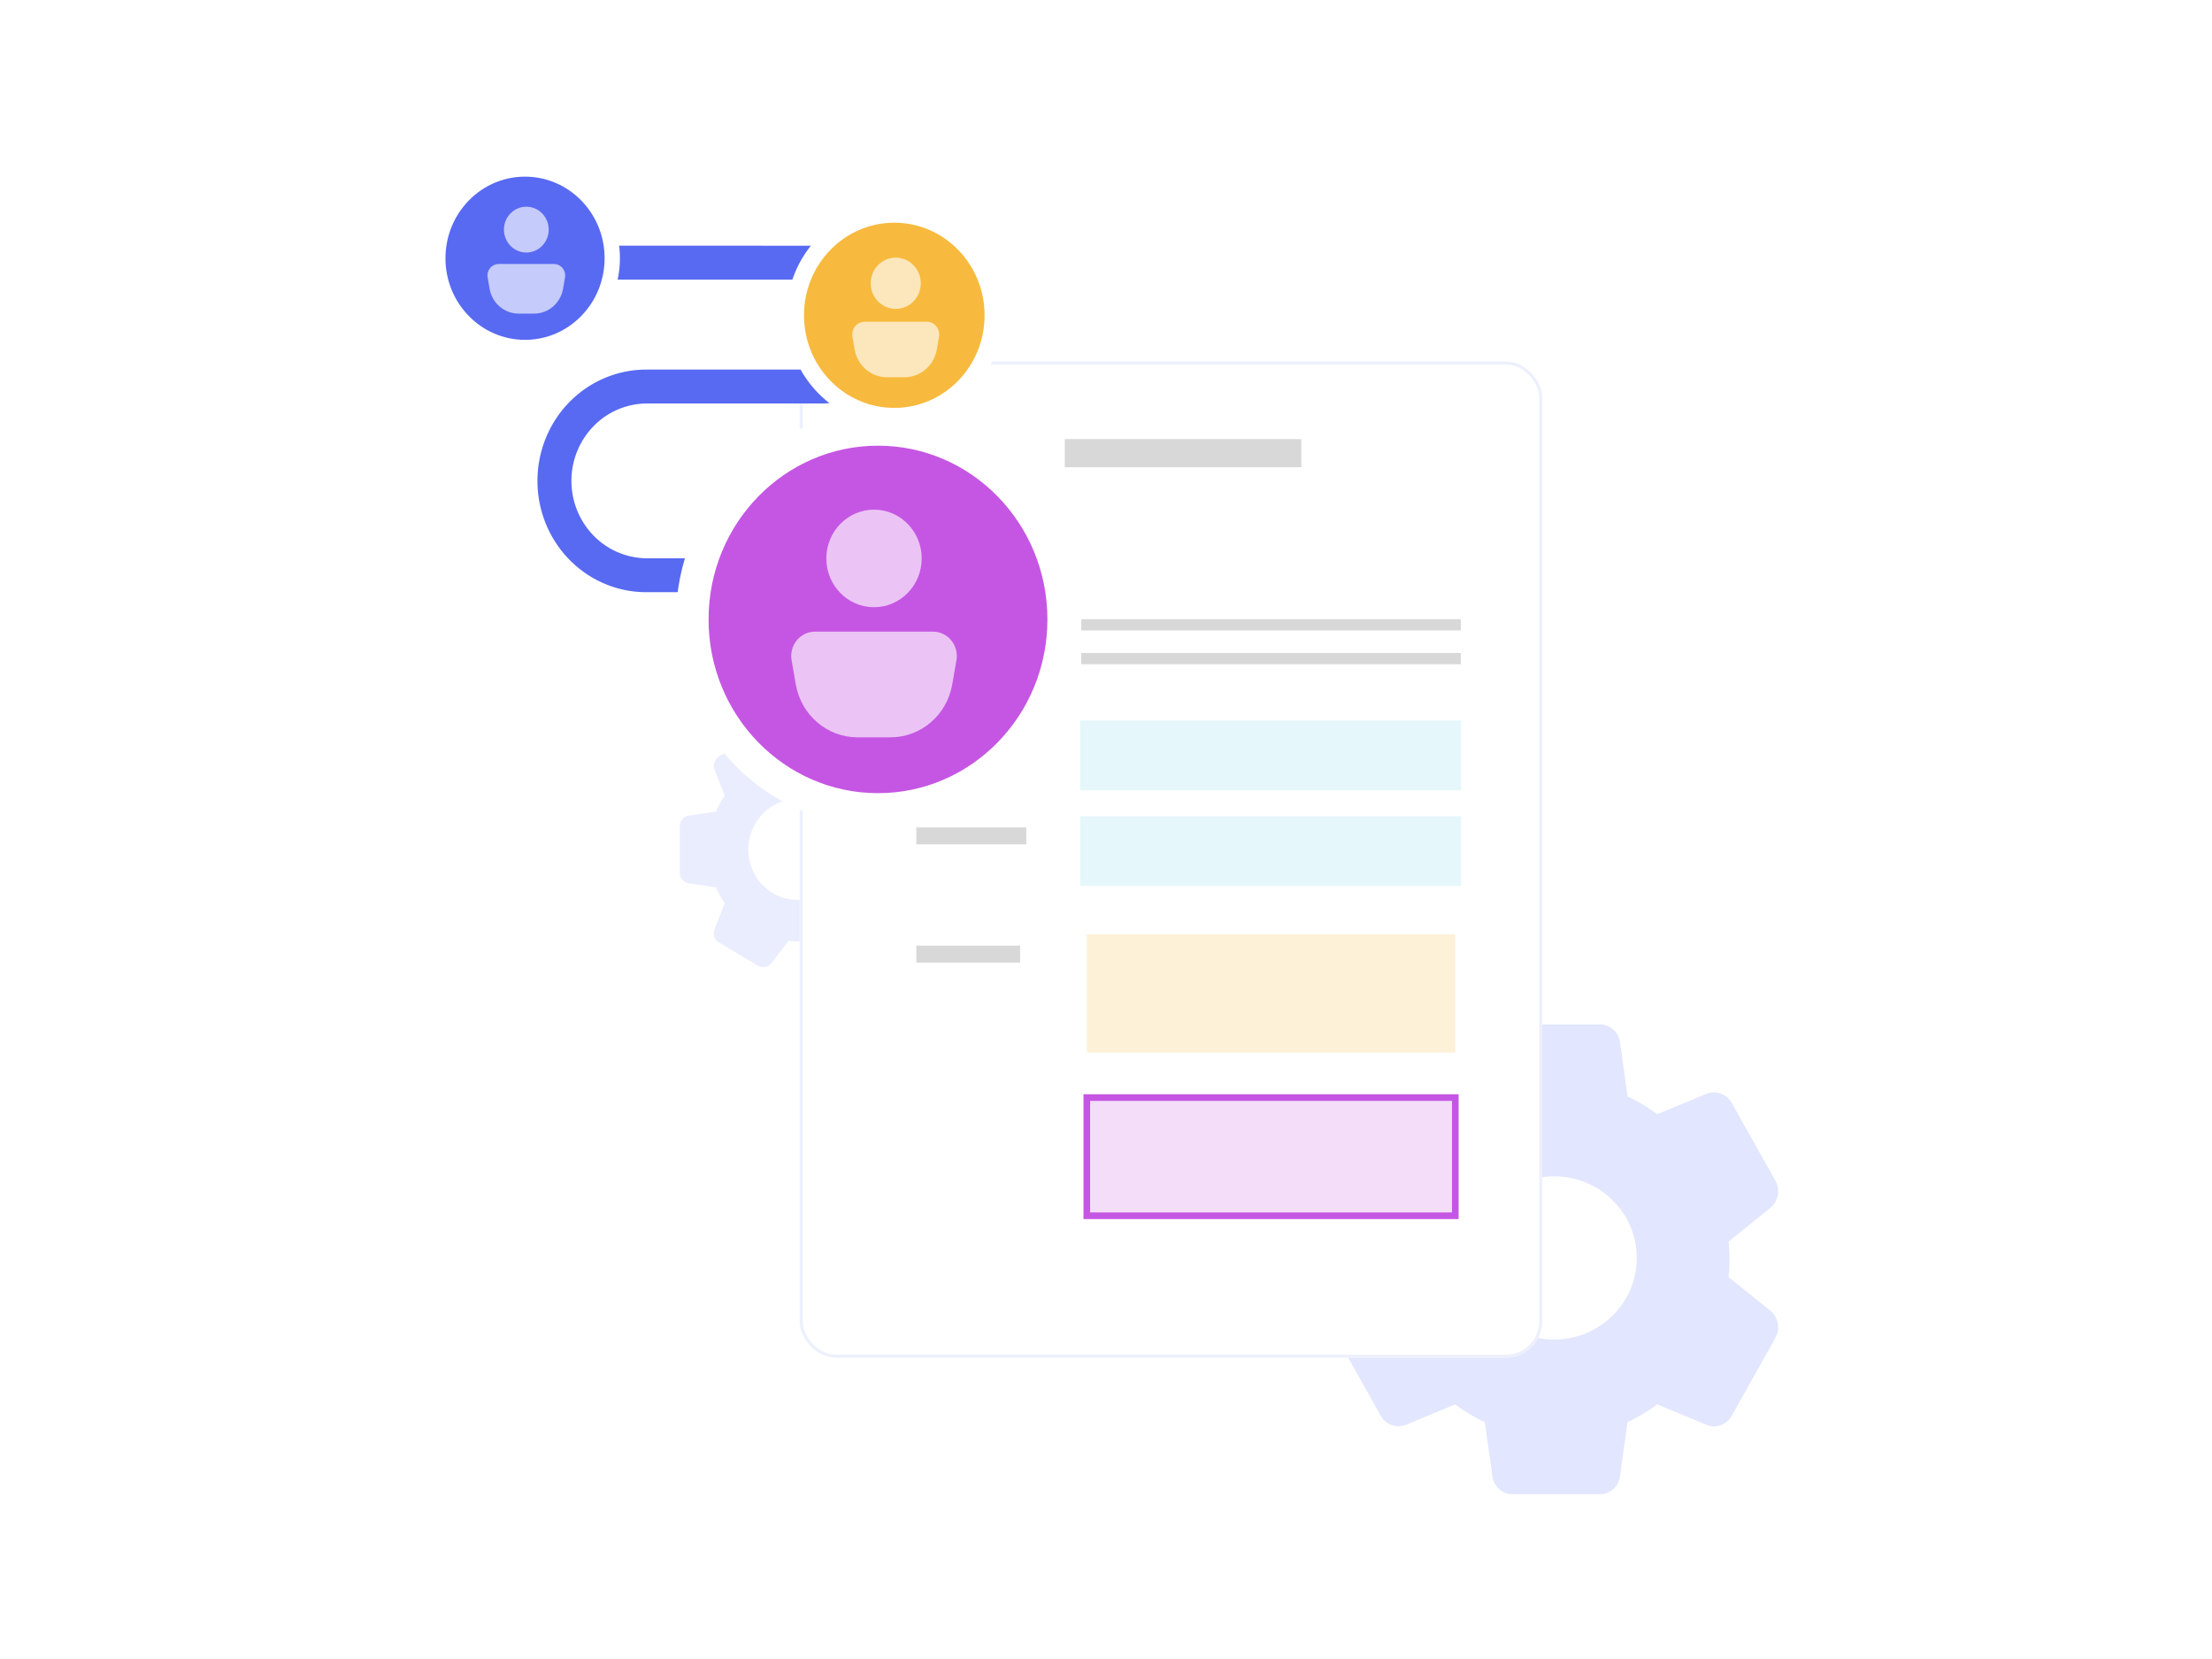 <svg width="288" height="216" viewBox="0 0 288 216" fill="none" xmlns="http://www.w3.org/2000/svg">
    <path fill-rule="evenodd" clip-rule="evenodd" d="m225.054 166.267 5.454 4.396c1.02.84 1.301 2.317.663 3.491l-5.697 10.169c-.644 1.181-2.034 1.691-3.256 1.195l-6.454-2.673a22.707 22.707 0 0 1-3.857 2.314l-.989 7.059c-.185 1.342-1.304 2.335-2.618 2.325h-11.374c-1.319.005-2.437-1-2.611-2.348l-.989-7.034a21.897 21.897 0 0 1-3.865-2.314l-6.429 2.666c-1.235.483-2.628-.034-3.281-1.218l-5.672-10.113c-.652-1.176-.377-2.666.648-3.514l5.459-4.396a20.85 20.85 0 0 1 0-4.618l-5.454-4.396c-1.039-.847-1.314-2.352-.646-3.53l5.68-10.128c.643-1.181 2.034-1.692 3.256-1.195l6.446 2.671c1.21-.9 2.502-1.675 3.858-2.314l.989-7.06c.183-1.339 1.299-2.332 2.611-2.324H208.3c1.323-.011 2.448.993 2.626 2.345l.986 7.039a21.857 21.857 0 0 1 3.862 2.311l6.429-2.666c1.236-.482 2.628.035 3.281 1.219l5.675 10.11c.651 1.176.377 2.665-.646 3.514l-5.459 4.399a21.095 21.095 0 0 1 0 4.618zm-33.429-2.481c0 5.868 4.809 10.625 10.741 10.625 5.929-.007 10.734-4.76 10.741-10.625 0-5.868-4.809-10.625-10.741-10.625-5.932 0-10.741 4.757-10.741 10.625z" fill="#E2E6FE"/>
    <path fill-rule="evenodd" clip-rule="evenodd" d="m104.965 98.7 2.199-2.893a1.352 1.352 0 0 1 1.748-.352L114 98.477c.591.341.846 1.078.598 1.727l-1.338 3.423c.45.641.838 1.327 1.158 2.046l3.532.524c.672.098 1.169.692 1.163 1.389v6.033c.003.7-.5 1.292-1.174 1.385l-3.52.524a11.706 11.706 0 0 1-1.158 2.05l1.334 3.41a1.44 1.44 0 0 1-.609 1.74l-5.06 3.009c-.589.345-1.335.2-1.759-.344l-2.2-2.895c-.767.09-1.543.09-2.31 0l-2.2 2.893a1.344 1.344 0 0 1-1.766.342l-5.068-3.013a1.413 1.413 0 0 1-.598-1.727l1.336-3.419a12.152 12.152 0 0 1-1.158-2.046l-3.532-.524c-.67-.097-1.167-.689-1.163-1.385v-6.033c-.006-.702.497-1.298 1.173-1.393l3.522-.523c.317-.721.705-1.408 1.157-2.048l-1.334-3.41a1.442 1.442 0 0 1 .61-1.74l5.058-3.01a1.354 1.354 0 0 1 1.759.342l2.201 2.896a9.968 9.968 0 0 1 2.311 0zm-1.155 18.46c3.522 0 6.376-2.936 6.376-6.557-.004-3.62-2.856-6.553-6.376-6.558-3.521 0-6.376 2.936-6.376 6.558 0 3.621 2.855 6.557 6.376 6.557z" fill="#E2E6FE" fill-opacity=".7"/>
    <g filter="url(#riqnscmm8a)">
        <rect x="105.694" y="44.715" width="96.672" height="129.696" rx="4.706" fill="#fff"/>
        <rect x="105.89" y="44.911" width="96.28" height="129.304" rx="4.51" stroke="#EDF0FC" stroke-width=".392"/>
    </g>
    <path d="M137.73 76.862h-18.595v1.107h18.595v-1.107zM190.192 80.62h-49.41v1.465h49.41v-1.466zM190.192 85.016h-49.41v1.465h49.41v-1.465z" fill="#D8D8D8"/>
    <path fill-rule="evenodd" clip-rule="evenodd" d="M140.638 93.809h49.587v9.085h-49.587v-9.085z" fill="#2DBCDA" fill-opacity=".12"/>
    <path d="M169.426 57.172h-30.792v3.664h30.792v-3.664zM133.622 107.73H119.3v2.199h14.322v-2.199zM132.82 123.118H119.3v2.214h13.52v-2.214z" fill="#D8D8D8"/>
    <path fill-rule="evenodd" clip-rule="evenodd" d="M140.638 106.265h49.587v9.085h-49.587v-9.085z" fill="#2DBCDA" fill-opacity=".12"/>
    <path d="M189.477 121.652h-47.978v15.388h47.978v-15.388z" fill="#F7BA3E" fill-opacity=".2"/>
    <path d="M189.477 142.902h-47.978v15.388h47.978v-15.388z" fill="#C556E3" fill-opacity=".2" stroke="#C556E3" stroke-width=".863"/>
    <path d="M109.68 47.453a8.011 8.011 0 0 0 4.591 1.92 9.899 9.899 0 0 1-6.968 3.154l-.271.005H84.27a9.735 9.735 0 0 0-6.93 2.895 10.194 10.194 0 0 0-2.94 7.044 10.206 10.206 0 0 0 2.75 7.124 9.747 9.747 0 0 0 6.849 3.09l.271.004h10.036v4.413H84.269c-3.753.036-7.366-1.454-10.046-4.142-2.68-2.688-4.207-6.355-4.247-10.195-.04-3.84 1.412-7.54 4.036-10.285 2.624-2.745 6.205-4.313 9.958-4.358l.299-.003h22.761a5.59 5.59 0 0 0 2.556-.615l.094-.05zm5.231-11.784-.179.007c.285.348.547.715.786 1.1a4.695 4.695 0 0 0-2.403.064 4.78 4.78 0 0 0-2.072 1.248 4.75 4.75 0 0 0-.312-.294 5.187 5.187 0 0 1 4.18-2.125zm-38.144-3.68 30.263.003a9.81 9.81 0 0 1 4.907 1.307 8.215 8.215 0 0 0-3.848 3.205 5.59 5.59 0 0 0-.843-.096l-.216-.003H76.767a8.532 8.532 0 0 0 0-4.415zm-3.049 0c.297.674.462 1.423.462 2.21a5.48 5.48 0 0 1-.46 2.206h-1.457v-4.413l1.455-.004v.002z" fill="#586AF2"/>
    <path d="M68.359 45.246c6.273 0 11.358-5.203 11.358-11.622C79.717 27.204 74.632 22 68.36 22 62.085 22.001 57 27.205 57 33.624s5.085 11.622 11.359 11.622z" fill="#586AF2" stroke="#fff" stroke-width="1.997"/>
    <path opacity=".652" d="M68.526 32.879c1.61 0 2.916-1.336 2.916-2.984 0-1.647-1.306-2.983-2.916-2.983-1.61 0-2.915 1.336-2.915 2.983 0 1.648 1.305 2.984 2.915 2.984z" fill="#fff"/>
    <path opacity=".652" fill-rule="evenodd" clip-rule="evenodd" d="M64.924 34.37h7.206c.806 0 1.459.668 1.459 1.492 0 .088-.008.175-.023.262L73.31 37.6c-.326 1.87-1.915 3.232-3.77 3.232h-2.024c-1.856 0-3.445-1.362-3.77-3.232l-.258-1.477c-.141-.812.387-1.587 1.18-1.732.085-.015.17-.023.257-.023z" fill="#fff"/>
    <path d="M116.436 54.241c7.118 0 12.889-5.905 12.889-13.19 0-7.284-5.771-13.189-12.889-13.189-7.119 0-12.89 5.905-12.89 13.19 0 7.284 5.771 13.19 12.89 13.19z" fill="#F7BA3E" stroke="#fff" stroke-width="2.266"/>
    <path opacity=".652" d="M116.624 40.217c1.801 0 3.261-1.494 3.261-3.337 0-1.843-1.46-3.337-3.261-3.337-1.801 0-3.261 1.494-3.261 3.337 0 1.843 1.46 3.337 3.261 3.337z" fill="#fff"/>
    <path opacity=".652" fill-rule="evenodd" clip-rule="evenodd" d="M112.594 41.888h8.06c.902 0 1.632.747 1.632 1.67 0 .098-.008.196-.025.292l-.288 1.653c-.364 2.091-2.141 3.615-4.217 3.615h-2.264c-2.076 0-3.853-1.524-4.217-3.615l-.288-1.653c-.158-.908.433-1.775 1.32-1.936a1.61 1.61 0 0 1 .287-.026z" fill="#fff"/>
    <path d="M114.313 105.395c13.357 0 24.185-11.08 24.185-24.747s-10.828-24.747-24.185-24.747c-13.356 0-24.184 11.08-24.184 24.747 0 13.668 10.828 24.747 24.184 24.747z" fill="#C556E3" stroke="#fff" stroke-width="4.252"/>
    <path opacity=".652" d="M113.796 79.059c3.428 0 6.207-2.844 6.207-6.352 0-3.508-2.779-6.351-6.207-6.351s-6.208 2.843-6.208 6.351 2.78 6.352 6.208 6.352z" fill="#fff"/>
    <path opacity=".652" fill-rule="evenodd" clip-rule="evenodd" d="M106.125 82.236h15.343c1.716 0 3.107 1.423 3.107 3.179 0 .187-.017.373-.049.557l-.547 3.145c-.693 3.982-4.076 6.881-8.029 6.881h-4.307c-3.952 0-7.336-2.9-8.029-6.88l-.547-3.146c-.301-1.728.824-3.379 2.513-3.686.18-.033.362-.05.545-.05z" fill="#fff"/>
    <defs>
        <filter id="riqnscmm8a" x="99.42" y="42.362" width="106.084" height="139.107" filterUnits="userSpaceOnUse" color-interpolation-filters="sRGB">
            <feFlood flood-opacity="0" result="BackgroundImageFix"/>
            <feColorMatrix in="SourceAlpha" values="0 0 0 0 0 0 0 0 0 0 0 0 0 0 0 0 0 0 127 0" result="hardAlpha"/>
            <feOffset dx="-1.569" dy="2.353"/>
            <feGaussianBlur stdDeviation="2.353"/>
            <feComposite in2="hardAlpha" operator="out"/>
            <feColorMatrix values="0 0 0 0 0.388 0 0 0 0 0.443 0 0 0 0 0.659 0 0 0 0.19 0"/>
            <feBlend in2="BackgroundImageFix" result="effect1_dropShadow_474_6678"/>
            <feBlend in="SourceGraphic" in2="effect1_dropShadow_474_6678" result="shape"/>
        </filter>
    </defs>
</svg>
